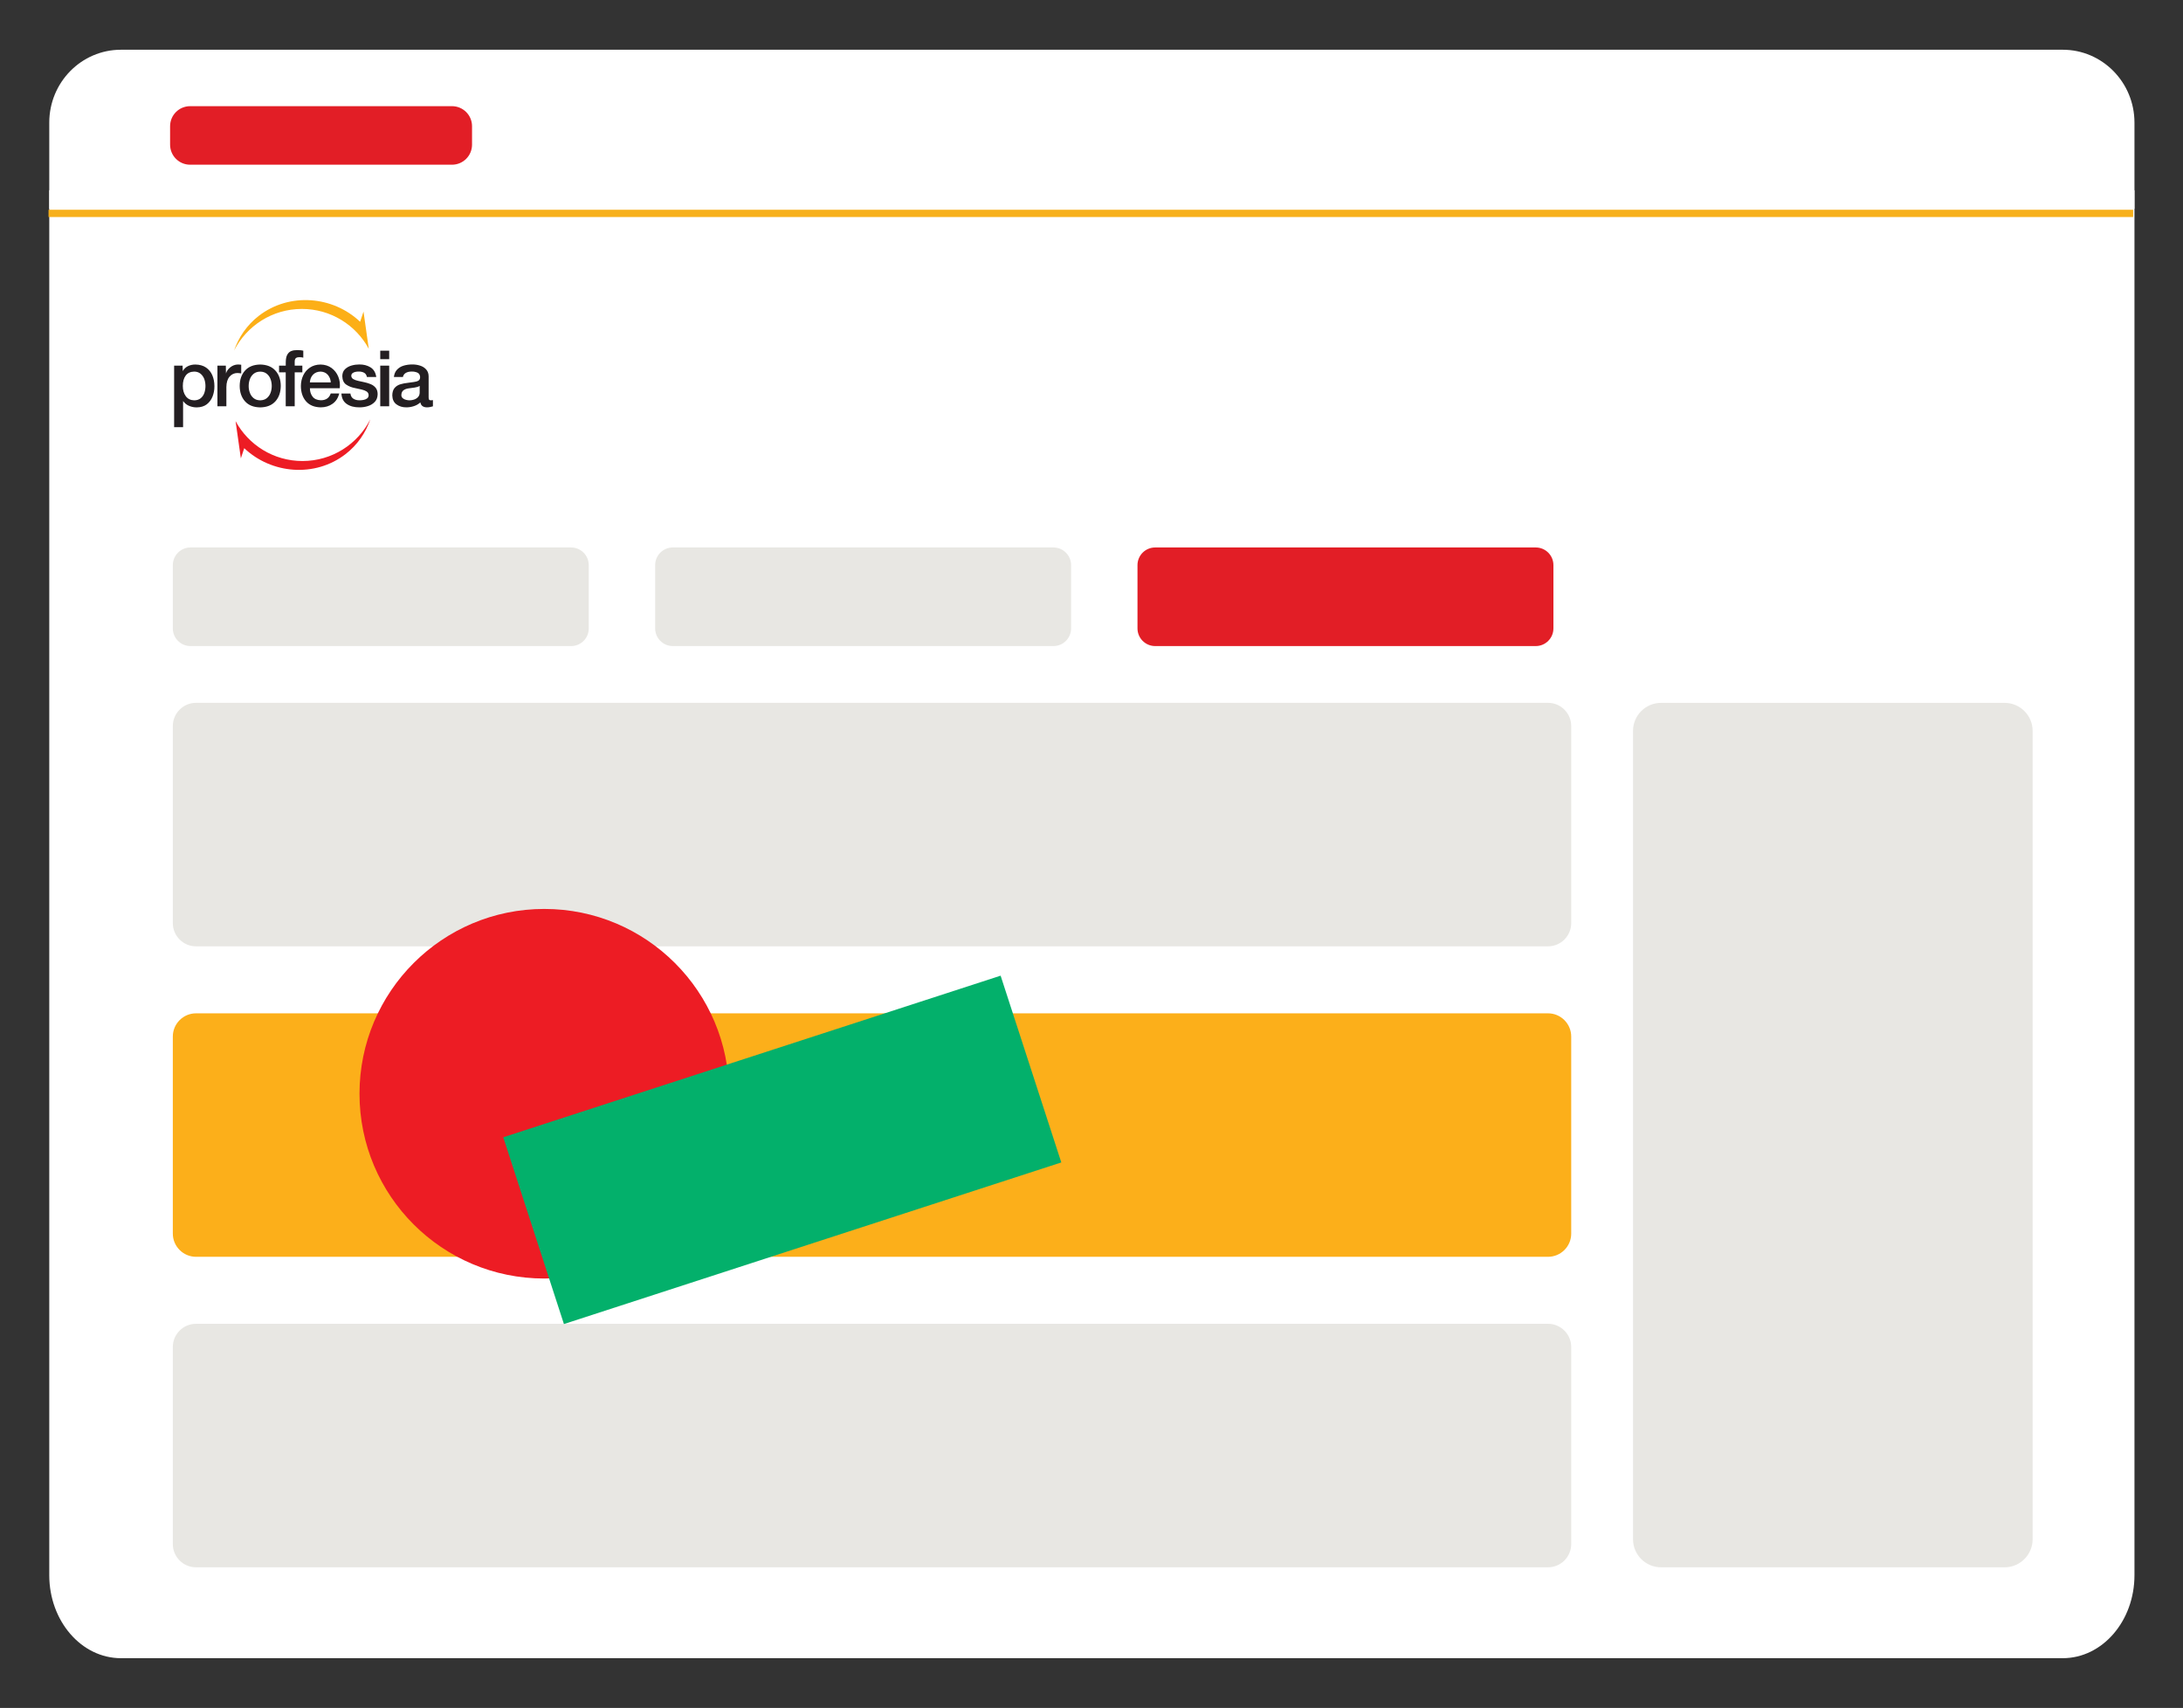 <?xml version="1.0" encoding="utf-8"?>
<!-- Generator: Adobe Illustrator 26.0.2, SVG Export Plug-In . SVG Version: 6.00 Build 0)  -->
<svg version="1.1" id="Layer_1" xmlns="http://www.w3.org/2000/svg" xmlns:xlink="http://www.w3.org/1999/xlink" x="0px" y="0px"
	 viewBox="0 0 600 469.43" style="enable-background:new 0 0 600 469.43;" xml:space="preserve">
<rect x="0" y="0" width="600" height="469.43" fill="#333333" stroke="none"/>
<style type="text/css">
	.st0{fill:#FFFFFF;}
	.st1{fill:#FBAD1A;}
	.st2{fill:#BDCBD0;}
	.st3{fill:#2D2E2D;}
	.st4{fill:#ED1C24;}
	.st5{fill:#03B06B;}
	.st6{fill:#EDEDED;}
	.st7{fill:#FCAF17;}
	.st8{display:none;opacity:0.2;fill:#FCAF17;}
	.st9{fill:#231E21;}
	.st10{fill:none;stroke:#F7B01A;stroke-width:2;stroke-miterlimit:10;}
	.st11{fill:#E21E26;}
	.st12{fill:#D4EBDC;}
	.st13{fill:#F5AE1B;}
	.st14{fill:#E8E7E3;}
	.st15{fill:#FCAF1A;}
	.st16{fill:#39B54A;}
	.st17{fill:#FFE0A8;}
	.st18{fill:none;stroke:#FCAF1A;stroke-width:3;stroke-miterlimit:10;}
	.st19{fill:none;stroke:#FCAF17;stroke-width:2;stroke-miterlimit:10;}
	.st20{fill:none;stroke:#ED1C24;stroke-width:2;stroke-miterlimit:10;}
	.st21{fill:none;stroke:#FCAF17;stroke-width:3.758;stroke-miterlimit:10;}
	.st22{fill:none;stroke:#ED1C24;stroke-width:3.758;stroke-miterlimit:10;}
	
		.st23{clip-path:url(#SVGID_00000182530032420821113080000002080569652577620660_);fill:none;stroke:#FCAF17;stroke-width:2.25;stroke-miterlimit:10;}
	.st24{fill:#FFFFFF;stroke:#FCAF17;stroke-width:2;stroke-miterlimit:10;}
	.st25{fill:#010101;}
	.st26{fill:none;}
	.st27{clip-path:url(#SVGID_00000176011137872519785060000012263763990204457105_);fill:#FCAF17;}
	.st28{fill:none;stroke:#ED1C24;stroke-width:4;stroke-miterlimit:10;}
	.st29{fill:#2A5CAA;}
	.st30{fill:#BECBD1;}
	.st31{fill:#F1F2F2;}
	.st32{fill:#FFFFFF;stroke:#B7B7B7;stroke-miterlimit:10;}
	.st33{fill:#FDDC4F;}
	.st34{fill:#5F59A6;}
	.st35{fill:#4DB4D3;}
	.st36{fill:none;stroke:#FCAF17;stroke-width:2.5;stroke-miterlimit:10;}
	.st37{fill:none;stroke:#EAB678;stroke-width:10.902;stroke-linecap:round;stroke-miterlimit:10;}
	.st38{fill:#798335;}
	.st39{fill:#D8BCA1;}
	.st40{fill:none;stroke:#FFFFFF;stroke-width:5;stroke-linecap:round;stroke-linejoin:round;stroke-miterlimit:10;}
	.st41{fill:#58C2B1;}
	.st42{opacity:0.15;}
	.st43{fill:#692110;}
	.st44{fill:#F5C5B7;}
	.st45{fill:#5C58A6;}
	.st46{fill:#2F2867;}
	.st47{fill:#76B2D2;}
	.st48{fill:#3B2C5B;}
	.st49{fill:#C98D7B;}
	.st50{fill:#5586BB;}
	.st51{fill:#DFE9ED;}
	.st52{fill:none;stroke:#FFFFFF;stroke-width:10;stroke-linecap:round;stroke-linejoin:round;stroke-miterlimit:10;}
	.st53{fill:none;stroke:#FCAF17;stroke-width:3;stroke-miterlimit:10;}
	.st54{fill:#F3F3F3;}
	.st55{fill:#EDECED;}
	.st56{fill:#E9E5DF;}
	.st57{fill:#F5C6B7;}
	.st58{fill:#FDC974;}
	.st59{fill:#C88D7C;}
	.st60{fill:#845E52;}
	.st61{fill:#F15D4E;}
	.st62{fill:#692311;}
	.st63{fill:#E5AB33;}
	.st64{fill:#F6E3E3;}
	.st65{fill:#EFCBC9;}
	.st66{fill:#F06941;}
	.st67{fill:#E06941;}
	.st68{fill:#C9262C;}
	.st69{fill:#AD263F;}
	.st70{fill:#A12C2A;}
	.st71{fill:#942D41;}
	.st72{fill:#77B2D2;}
	.st73{fill:#5686BB;}
	.st74{fill:#5C59A6;}
	.st75{fill:#2F2A68;}
	.st76{fill:#4F2967;}
	.st77{fill:#201841;}
	.st78{fill:#83523E;}
	.st79{fill:#4B3328;}
	.st80{fill:#BDCCD1;}
	.st81{fill:#E6AB32;}
	.st82{fill:#B8D2D8;}
	.st83{fill:#FDC973;}
	.st84{fill:#A12B2A;}
	.st85{fill:#AD263E;}
	.st86{fill:none;stroke:#E21E26;stroke-width:40;stroke-miterlimit:10;}
	.st87{fill:none;stroke:#E21E26;stroke-width:40;stroke-linecap:round;stroke-linejoin:round;stroke-miterlimit:10;}
	.st88{fill:none;stroke:#FFFFFF;stroke-width:12;stroke-linecap:round;stroke-linejoin:round;stroke-miterlimit:10;}
	.st89{fill:#D4D4D4;}
	.st90{fill:#F48579;}
	.st91{fill:#F9FCFD;}
	.st92{fill:#BAC9CC;}
	.st93{fill:none;stroke:#E21E26;stroke-miterlimit:10;}
	.st94{fill:#BBE0C6;}
	.st95{fill:#606161;}
	.st96{opacity:0.5;}
	.st97{fill:#FDFEFF;}
	.st98{fill:#BFB7DB;}
	.st99{fill:url(#SVGID_00000127745121429732545270000018042285472371513508_);}
	.st100{opacity:0.5;clip-path:url(#SVGID_00000068665856184698692890000003710478815550747014_);}
	.st101{fill:url(#SVGID_00000064339948410489723080000009083139228547519884_);}
	.st102{fill:#D8DEE8;}
	.st103{opacity:0.3;fill:url(#SVGID_00000023972377567458100320000005890422534621468841_);}
	.st104{opacity:0.3;fill:#96A6B7;}
	.st105{fill:url(#SVGID_00000129896022608001609060000016249269930423396514_);}
	.st106{fill:#96A6B7;}
	.st107{opacity:0.5;fill:#FFFFFF;}
	.st108{fill:url(#SVGID_00000011005002069640611220000006977833022302202759_);}
	.st109{fill:url(#SVGID_00000142150199968172029090000001007851619209813934_);}
	.st110{fill:url(#SVGID_00000139972935564749125470000017903820607949834150_);}
	.st111{fill:url(#SVGID_00000054237100170238148390000003633107199611045809_);}
	.st112{fill:url(#SVGID_00000000205641600737616310000013716268934163675295_);}
	.st113{opacity:0.1;}
	.st114{fill:url(#SVGID_00000158736540101665437810000000127960624172652186_);}
	.st115{fill:url(#SVGID_00000107581339063249246920000017407563958681056684_);}
	.st116{fill:url(#SVGID_00000057117810091218459040000011896985839976776638_);}
	.st117{fill:url(#SVGID_00000073694488603237738720000007791684037437247108_);}
	.st118{fill:#26274F;}
	.st119{fill:url(#SVGID_00000181785582428733674220000017190533323634947721_);}
	.st120{fill:url(#SVGID_00000159432843641394817150000016717078441306644122_);}
	.st121{fill:url(#SVGID_00000107565315898832373440000011183059258843198647_);}
	.st122{opacity:0.25;fill:url(#SVGID_00000096738913396359528860000011772069692959600312_);}
	.st123{fill:#454C8D;}
	.st124{fill:url(#SVGID_00000053545614449201673980000017536181943924098466_);}
	.st125{fill:url(#SVGID_00000041975441928172194040000015385458583016084876_);}
	.st126{fill:url(#SVGID_00000154384640440524751650000013238808325709316481_);}
	.st127{fill:url(#SVGID_00000052067766543227031630000015026411147053212550_);}
	.st128{fill:url(#SVGID_00000093169530781569146120000002469755248211573902_);}
	.st129{fill:url(#SVGID_00000088848942436911891180000017431708988986558351_);}
	.st130{fill:url(#SVGID_00000085213134765039322420000003602176491966227643_);}
	.st131{opacity:0.25;fill:url(#SVGID_00000023282566746452100170000009099959381267234229_);}
	.st132{fill:url(#SVGID_00000139252434023920998950000015305104379039592583_);}
	.st133{fill:url(#SVGID_00000174567527392678615480000010005511861640198789_);}
	.st134{fill:url(#SVGID_00000109738068627239693990000009217073426563853752_);}
	.st135{fill:url(#SVGID_00000073699063040289489340000014301530543760218264_);}
	.st136{fill:url(#SVGID_00000030447910653992157950000005019581243976573342_);}
	.st137{fill:url(#SVGID_00000037672847187103439590000002106493727102143902_);}
	.st138{fill:url(#SVGID_00000157303427494979981450000015684815004781436332_);}
	.st139{fill:url(#SVGID_00000129901538105770945570000003454716063374373552_);}
	.st140{fill:url(#SVGID_00000049196835662377178380000003397154120533435046_);}
	.st141{fill:url(#SVGID_00000044174120026572967770000004124136436499626409_);}
	.st142{fill:url(#SVGID_00000124127757745971639580000012478575585448447392_);}
	.st143{fill:url(#SVGID_00000128478504440486448390000008720369470796883898_);}
	.st144{fill:url(#SVGID_00000112627473684168658620000013853732346147583104_);}
	.st145{fill:url(#SVGID_00000002348565217726484730000014868931618212833176_);}
	.st146{fill:url(#SVGID_00000099653025844196712880000004652596013720689039_);}
</style>
<g>
	<g>
		<path class="st0" d="M586.66,33.71V57.4H13.54V33.71c0-11.07,8.82-20.04,19.71-20.04h533.7
			C577.83,13.67,586.66,22.64,586.66,33.71L586.66,33.71z"/>
		<path class="st0" d="M586.66,52.29v380.64c0,12.61-8.82,22.82-19.72,22.82H33.25c-10.89,0-19.71-10.22-19.71-22.82V52.29H586.66z"
			/>
	</g>
	<g>
		<path class="st9" d="M56.47,106.09c0,0.66-0.1,1.29-0.3,1.89c-0.21,0.59-0.53,1.08-0.99,1.46c-0.45,0.38-1.06,0.58-1.8,0.59
			c-1-0.02-1.77-0.4-2.31-1.13c-0.54-0.73-0.82-1.66-0.82-2.81c0-1.21,0.26-2.16,0.79-2.87c0.53-0.71,1.31-1.07,2.35-1.09
			c0.68,0.01,1.25,0.2,1.71,0.57c0.46,0.37,0.8,0.86,1.04,1.45C56.35,104.75,56.47,105.4,56.47,106.09L56.47,106.09z M47.86,117.41
			h2.46v-7.19c0.45,0.61,0.99,1.06,1.67,1.34c0.68,0.28,1.38,0.42,2.12,0.41c1.1-0.02,2.01-0.3,2.72-0.84
			c0.71-0.55,1.24-1.26,1.59-2.14c0.34-0.88,0.52-1.83,0.51-2.85c0-1.1-0.19-2.1-0.57-2.99c-0.38-0.89-0.96-1.61-1.74-2.14
			c-0.78-0.53-1.75-0.8-2.92-0.82c-0.73,0-1.4,0.14-2.01,0.43c-0.61,0.29-1.1,0.75-1.46,1.38l-0.04-1.51h-2.33V117.41z
			 M59.76,111.67h2.46v-5.32c0.02-1.24,0.31-2.18,0.88-2.84c0.57-0.65,1.28-0.98,2.14-0.99c0.17,0,0.35,0.01,0.53,0.04l0.53,0.07
			v-2.38l-0.34-0.04c-0.12-0.01-0.32-0.02-0.59-0.03c-0.78,0.03-1.48,0.29-2.09,0.79c-0.62,0.5-1.01,1.06-1.17,1.68l-0.04-2.16
			h-2.31V111.67z M71.52,110.03c-0.73-0.01-1.34-0.21-1.8-0.59c-0.47-0.38-0.82-0.87-1.04-1.47s-0.34-1.23-0.33-1.89
			c0-0.65,0.11-1.28,0.33-1.88c0.22-0.6,0.57-1.08,1.04-1.47c0.47-0.38,1.07-0.58,1.8-0.59c0.73,0.01,1.34,0.21,1.8,0.59
			c0.47,0.38,0.82,0.87,1.04,1.47c0.22,0.6,0.33,1.22,0.33,1.88c0,0.66-0.11,1.29-0.33,1.89c-0.22,0.6-0.57,1.09-1.04,1.47
			C72.86,109.82,72.25,110.01,71.52,110.03L71.52,110.03z M71.52,111.97c1.81-0.03,3.19-0.58,4.17-1.66
			c0.97-1.08,1.46-2.49,1.48-4.24c-0.01-1.74-0.5-3.15-1.48-4.22c-0.97-1.07-2.36-1.63-4.17-1.66c-1.81,0.03-3.2,0.58-4.17,1.66
			c-0.97,1.08-1.46,2.48-1.47,4.22c0.01,1.75,0.5,3.16,1.47,4.24C68.32,111.39,69.71,111.94,71.52,111.97L71.52,111.97z
			 M76.69,102.33h1.84v9.34H81v-9.34h2.1v-1.84H81v-1.15c0.01-0.46,0.13-0.77,0.35-0.93c0.23-0.17,0.51-0.24,0.86-0.24
			c0.25,0,0.46,0.01,0.64,0.03c0.18,0.02,0.35,0.05,0.51,0.1v-1.92c-0.19-0.05-0.43-0.09-0.72-0.12c-0.29-0.02-0.62-0.04-1.01-0.03
			c-0.54-0.01-1.05,0.06-1.51,0.23c-0.47,0.16-0.84,0.49-1.13,0.97c-0.29,0.48-0.44,1.19-0.45,2.13v0.93h-1.84V102.33z
			 M93.38,106.72c0.13-1.14,0-2.2-0.4-3.18c-0.4-0.99-1.01-1.78-1.85-2.4c-0.83-0.61-1.84-0.93-3.03-0.95
			c-1.11,0.01-2.08,0.29-2.88,0.82c-0.81,0.53-1.43,1.25-1.86,2.13c-0.43,0.89-0.65,1.87-0.66,2.94c0.01,1.75,0.48,3.16,1.42,4.23
			c0.94,1.07,2.29,1.62,4.05,1.65c1.25-0.01,2.33-0.33,3.24-0.99c0.92-0.65,1.52-1.59,1.82-2.82H90.9
			c-0.21,0.62-0.54,1.08-0.99,1.39c-0.45,0.31-1.02,0.47-1.73,0.47c-1.02-0.03-1.78-0.36-2.27-1s-0.73-1.41-0.73-2.31H93.38z
			 M85.17,105.1c0.04-0.85,0.33-1.55,0.85-2.11c0.53-0.55,1.22-0.84,2.09-0.86c0.84,0.03,1.51,0.33,2,0.9
			c0.49,0.57,0.76,1.26,0.81,2.07H85.17z M95.27,111.01c-0.89-0.63-1.37-1.58-1.43-2.85h2.47c0.09,0.66,0.36,1.14,0.81,1.42
			c0.47,0.3,1.04,0.45,1.71,0.44c0.32,0.01,0.68-0.03,1.07-0.1c0.39-0.07,0.73-0.21,1.01-0.42c0.28-0.21,0.42-0.53,0.41-0.95
			c-0.03-0.42-0.23-0.75-0.58-0.97c-0.35-0.22-0.8-0.39-1.35-0.52c-0.55-0.12-1.12-0.25-1.73-0.38c-0.94-0.17-1.77-0.48-2.47-0.95
			c-0.71-0.47-1.08-1.25-1.11-2.36c0.02-0.81,0.27-1.45,0.76-1.91s1.08-0.8,1.8-1c0.71-0.2,1.42-0.29,2.11-0.29
			c1.18-0.01,2.21,0.25,3.08,0.79c0.88,0.54,1.4,1.42,1.59,2.65h-2.57c-0.12-0.57-0.39-0.97-0.81-1.18
			c-0.42-0.22-0.91-0.32-1.46-0.31c-0.25,0-0.53,0.02-0.84,0.08c-0.31,0.06-0.59,0.17-0.82,0.34c-0.23,0.17-0.36,0.41-0.37,0.73
			c0.01,0.4,0.19,0.7,0.54,0.91c0.35,0.21,0.8,0.38,1.35,0.5c0.55,0.12,1.13,0.25,1.75,0.38c0.61,0.13,1.19,0.31,1.73,0.54
			c0.55,0.23,0.99,0.56,1.34,0.99c0.35,0.43,0.53,1.01,0.54,1.74c-0.02,0.88-0.28,1.59-0.78,2.12c-0.5,0.53-1.13,0.92-1.89,1.16
			c-0.76,0.24-1.53,0.35-2.32,0.35C97.35,111.97,96.18,111.65,95.27,111.01L95.27,111.01z M104.51,98.72h2.46v-2.33h-2.46V98.72z
			 M104.51,111.67h2.46v-11.18h-2.46V111.67z M115.35,107.91v-1.84c-0.39,0.23-0.86,0.38-1.39,0.45c-0.54,0.07-1.08,0.14-1.64,0.22
			c-0.55,0.07-1.02,0.24-1.4,0.51c-0.39,0.27-0.59,0.72-0.61,1.35c0.01,0.36,0.14,0.65,0.4,0.86c0.25,0.21,0.55,0.36,0.9,0.44
			c0.35,0.09,0.67,0.13,0.97,0.13c0.37,0,0.77-0.07,1.2-0.2c0.42-0.14,0.79-0.36,1.09-0.67
			C115.18,108.84,115.34,108.42,115.35,107.91L115.35,107.91z M117.81,103.43v5.75c0,0.3,0.04,0.52,0.12,0.65
			c0.08,0.13,0.24,0.2,0.46,0.19l0.26-0.01c0.1,0,0.21-0.02,0.34-0.04v1.71c-0.2,0.07-0.45,0.13-0.76,0.19
			c-0.31,0.06-0.57,0.09-0.8,0.09c-0.5,0.01-0.92-0.09-1.25-0.3c-0.33-0.21-0.55-0.56-0.65-1.06c-0.5,0.47-1.11,0.82-1.81,1.04
			c-0.7,0.22-1.39,0.33-2.07,0.32c-1.04,0-1.93-0.27-2.67-0.81c-0.74-0.54-1.13-1.36-1.16-2.45c0.01-0.92,0.23-1.61,0.65-2.09
			c0.42-0.48,0.96-0.81,1.61-1c0.65-0.19,1.33-0.32,2.04-0.39c0.6-0.09,1.15-0.17,1.66-0.23c0.51-0.06,0.91-0.18,1.22-0.37
			c0.31-0.18,0.47-0.51,0.47-0.98c-0.03-0.62-0.3-1.03-0.78-1.24c-0.49-0.2-1-0.29-1.53-0.28c-0.7,0-1.27,0.14-1.71,0.43
			c-0.37,0.24-0.6,0.6-0.71,1.06h-2.48c0.1-0.82,0.38-1.47,0.82-1.96c0.49-0.54,1.11-0.93,1.86-1.15c0.75-0.22,1.54-0.33,2.38-0.33
			c0.74,0,1.45,0.1,2.13,0.32c0.68,0.21,1.23,0.56,1.67,1.04C117.57,102.02,117.8,102.65,117.81,103.43L117.81,103.43z"/>
		<path class="st7" d="M64.33,96.36c1.25-3.65,3.52-7.01,6.8-9.55c8.44-6.52,20.4-5.45,27.85,1.63l0.93-2.8l1.45,10.23
			c-3.53-6.53-10.44-10.96-18.39-10.96C74.83,84.91,67.78,89.57,64.33,96.36L64.33,96.36z"/>
		<path class="st4" d="M101.78,115.26c-1.25,3.65-3.52,7.01-6.8,9.55c-8.44,6.52-20.4,5.45-27.85-1.63l-0.93,2.8l-1.45-10.23
			c3.53,6.53,10.44,10.96,18.39,10.96C91.28,126.71,98.33,122.05,101.78,115.26L101.78,115.26z"/>
	</g>
	<line class="st10" x1="13.34" y1="58.65" x2="586.3" y2="58.65"/>
	<path class="st11" d="M124.23,45.27H52.26c-3.05,0-5.51-2.47-5.51-5.51v-5.07c0-3.05,2.47-5.51,5.51-5.51h71.97
		c3.05,0,5.51,2.47,5.51,5.51v5.07C129.74,42.8,127.28,45.27,124.23,45.27z"/>
	<path class="st14" d="M156.97,177.57H52.36c-2.69,0-4.86-2.18-4.86-4.86v-17.38c0-2.69,2.18-4.86,4.86-4.86h104.6
		c2.69,0,4.86,2.18,4.86,4.86v17.38C161.83,175.4,159.66,177.57,156.97,177.57z"/>
	<path class="st14" d="M425.46,260.1H53.89c-3.53,0-6.39-2.86-6.39-6.39v-54.15c0-3.53,2.86-6.39,6.39-6.39h371.57
		c3.53,0,6.39,2.86,6.39,6.39v54.15C431.85,257.24,428.99,260.1,425.46,260.1z"/>
	<path class="st14" d="M425.46,430.77H53.89c-3.53,0-6.39-2.86-6.39-6.39v-54.15c0-3.53,2.86-6.39,6.39-6.39h371.57
		c3.53,0,6.39,2.86,6.39,6.39v54.15C431.85,427.91,428.99,430.77,425.46,430.77z"/>
	<path class="st15" d="M425.46,345.43H53.89c-3.53,0-6.39-2.86-6.39-6.39V284.9c0-3.53,2.86-6.39,6.39-6.39h371.57
		c3.53,0,6.39,2.86,6.39,6.39v54.15C431.85,342.58,428.99,345.43,425.46,345.43z"/>
	<path class="st14" d="M289.53,177.57h-104.6c-2.69,0-4.86-2.18-4.86-4.86v-17.38c0-2.69,2.18-4.86,4.86-4.86h104.6
		c2.69,0,4.86,2.18,4.86,4.86v17.38C294.39,175.4,292.22,177.57,289.53,177.57z"/>
	<path class="st11" d="M422.1,177.57h-104.6c-2.69,0-4.86-2.18-4.86-4.86v-17.38c0-2.69,2.18-4.86,4.86-4.86h104.6
		c2.69,0,4.86,2.18,4.86,4.86v17.38C426.96,175.4,424.78,177.57,422.1,177.57z"/>
	<path class="st14" d="M550.96,430.77h-94.41c-4.26,0-7.71-3.45-7.71-7.71V200.89c0-4.26,3.45-7.71,7.71-7.71h94.41
		c4.26,0,7.71,3.45,7.71,7.71v222.18C558.66,427.32,555.21,430.77,550.96,430.77z"/>
	<circle class="st4" cx="149.6" cy="300.61" r="50.79"/>
	
		<rect x="187.92" y="244.11" transform="matrix(0.309 0.951 -0.951 0.309 449.103 14.018)" class="st5" width="53.98" height="143.75"/>
</g>
</svg>
